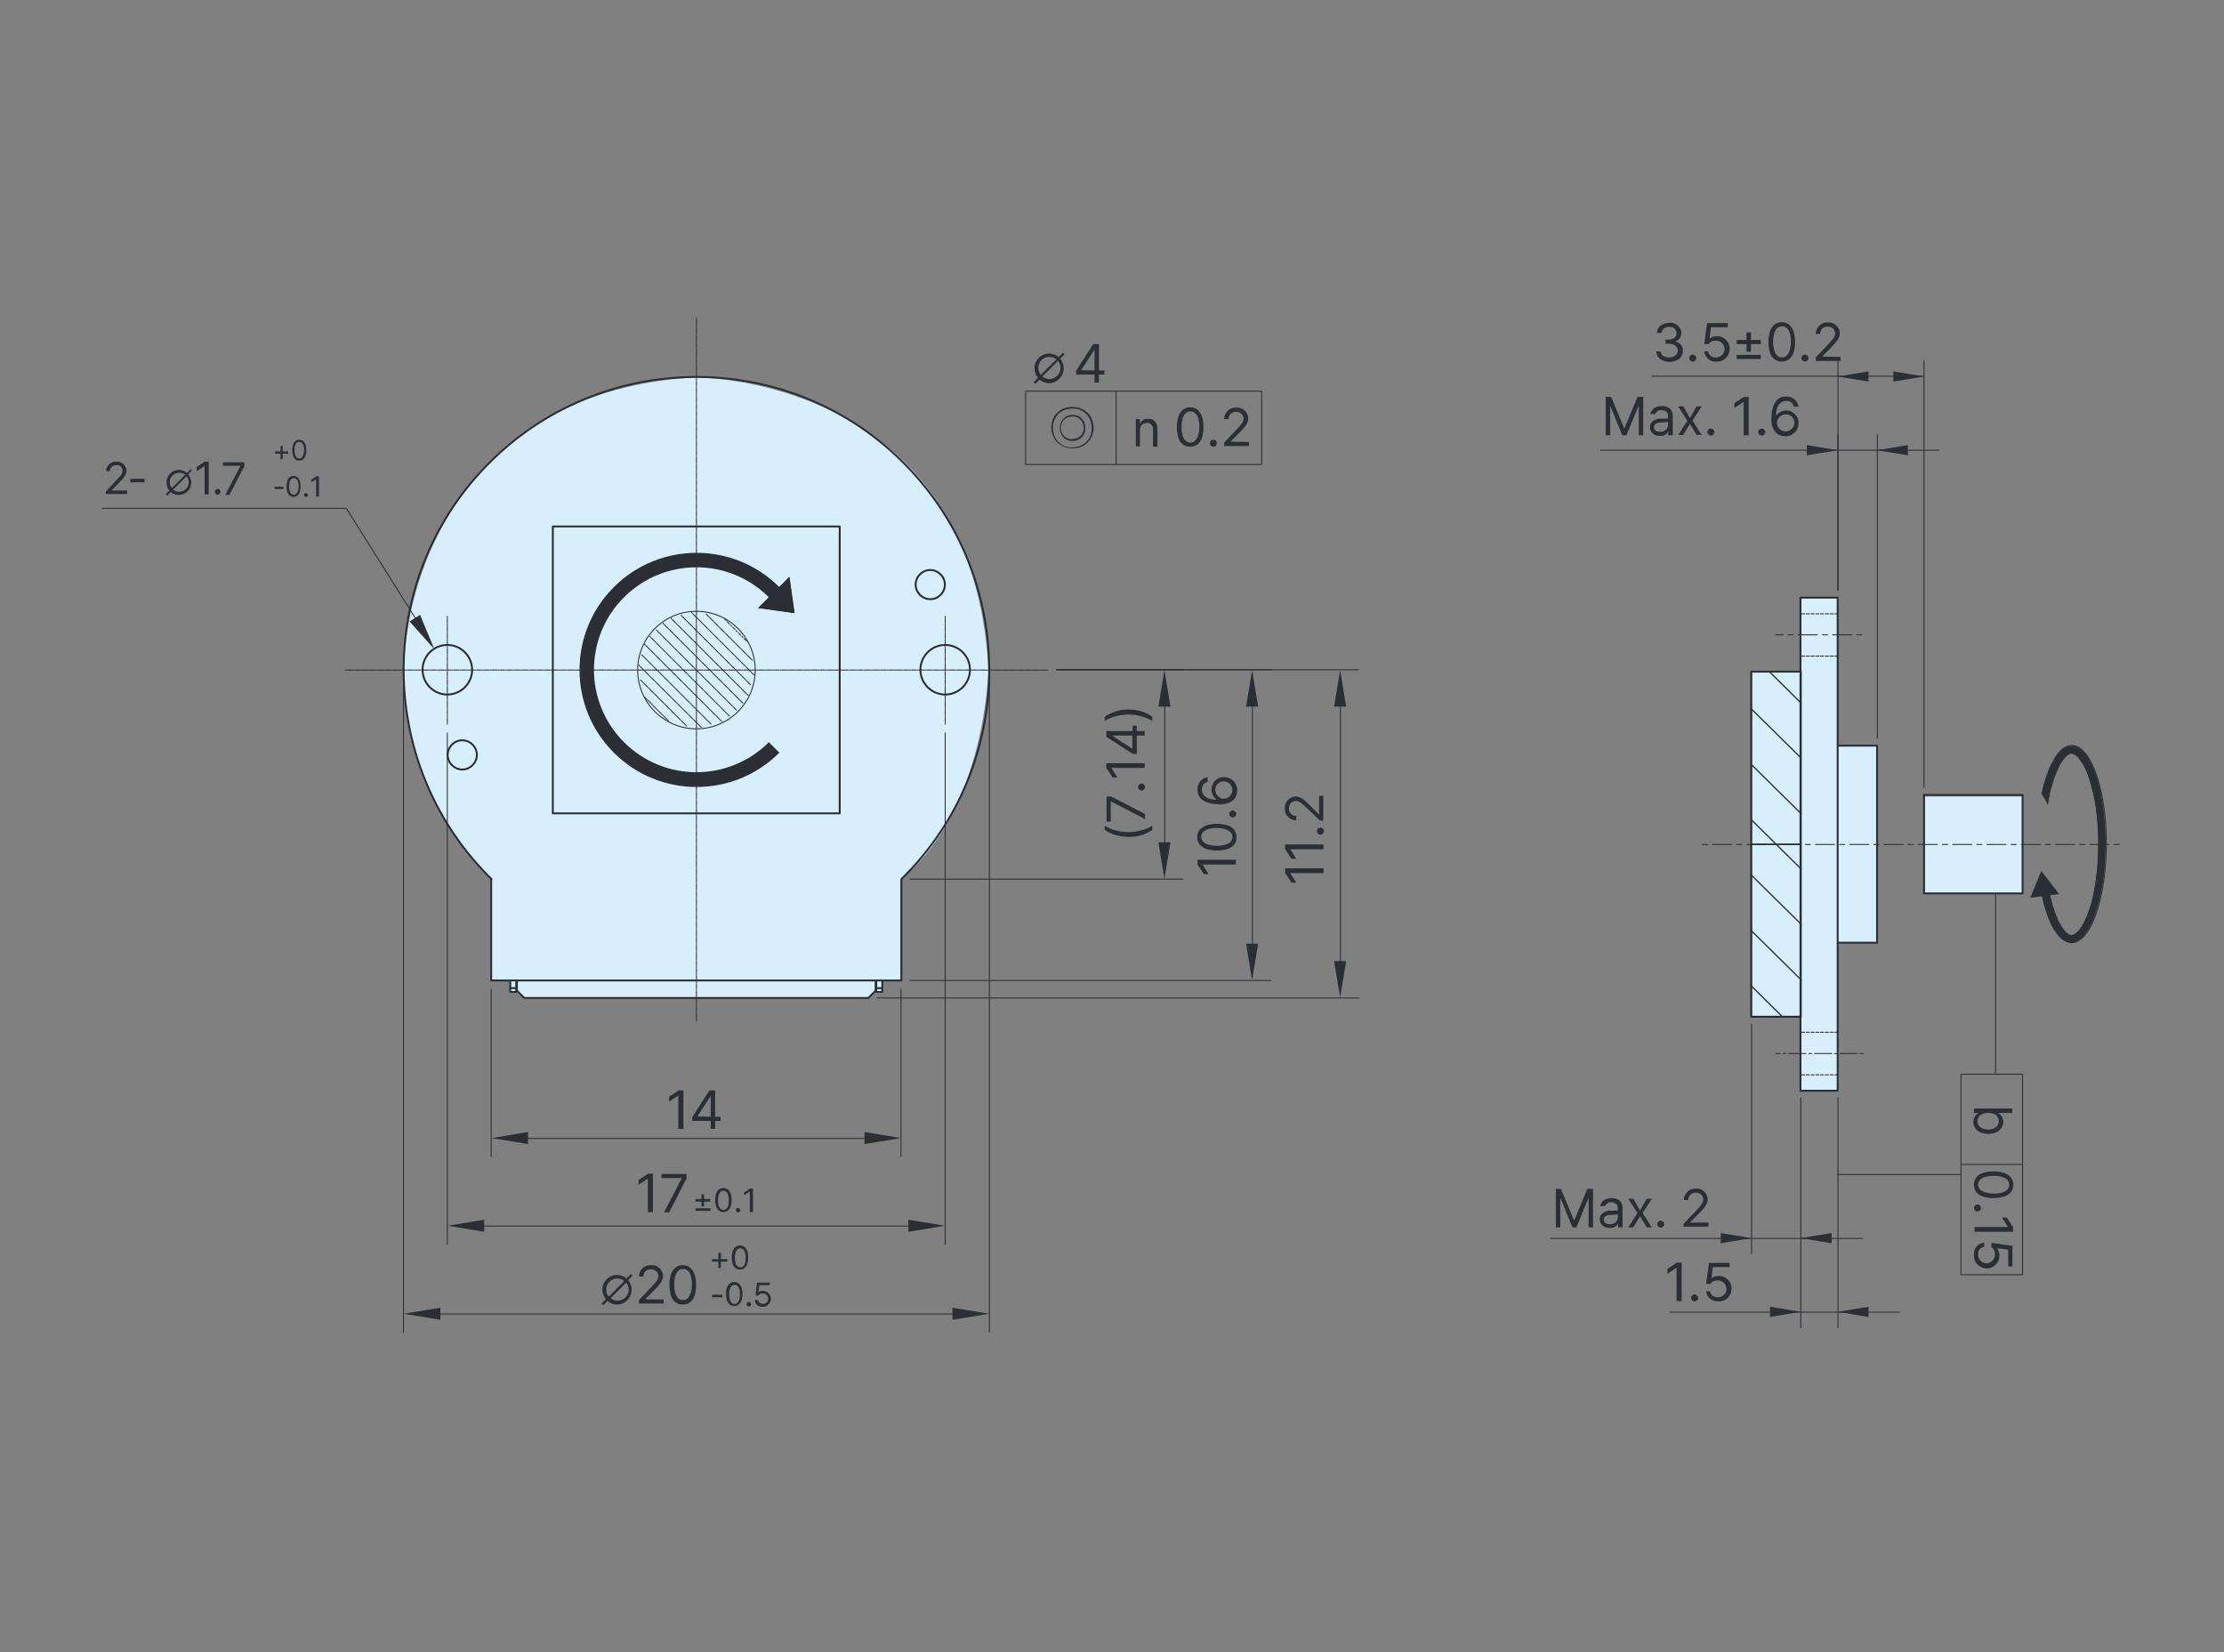 <?xml version="1.0" encoding="UTF-8"?>
<svg xmlns="http://www.w3.org/2000/svg" version="1.1" viewBox="0 0 700 520" width="700" height="520">
  <rect x="0" y="0" width="700" height="520" fill="#808080" stroke="none"/>
  <defs>
    <style> .cls-1 { fill: #2b2e34; } .cls-3, .cls-4, .cls-5, .cls-6, .cls-7, .cls-8, .cls-9, .cls-10, .cls-11, .cls-12 { fill: none; stroke: #2b2e34; } .cls-3, .cls-4, .cls-6, .cls-7, .cls-8, .cls-9, .cls-10, .cls-11, .cls-12 { stroke-linecap: round; stroke-linejoin: round; } .cls-3, .cls-5 { stroke-width: .4px; } .cls-4 { stroke-dasharray: 0 0 0 0 1 .5 .5 .5; stroke-dashoffset: 1.9px; } .cls-4, .cls-7, .cls-8, .cls-9, .cls-11, .cls-12 { stroke-width: .3px; } .cls-6 { stroke-width: .6px; } .cls-7 { stroke-dasharray: 0 0 1 .5; } .cls-2 { fill: #d7effc; } .cls-8 { stroke-dasharray: 0 0 0 0 1.5 .3 .3 .3; stroke-dashoffset: 1.8px; } .cls-9 { stroke-dasharray: 0 0 0 0 6 1.6 1.6 1.6; stroke-dashoffset: 7.5px; } .cls-10 { stroke-width: .3px; } .cls-12 { stroke-dasharray: 0 0 0 0 5.4 .9 .9 .9; stroke-dashoffset: 6.4px; } </style>
  </defs>
  <g>
    <path class="cls-2" d="M219.2,118.8c-65.2,3.1-91,52.4-92.1,92.1-1,39.7,27.6,65.8,27.6,65.8v31.9h6v3.6h1.8l2.5,1.9h108.2l2.5-1.9h1.8v-3.6h6v-31.9c26.7-21.5,27.6-65.8,27.6-65.8-4.7-92.6-92.1-92.1-92.1-92.1Z"></path>
    <polygon class="cls-2" points="578.4 188.2 566.8 188.2 566.8 211.5 551.3 211.5 551.3 320 566.8 320 566.8 343.2 578.4 343.2 578.4 296.7 590.8 296.7 590.8 234.7 578.4 234.7 578.4 188.2"></polygon>
    <rect class="cls-2" x="605.5" y="250.7" width="31" height="30.5"></rect>
  </g>
  <path class="cls-8" d="M329.8,210.9H108.6"></path>
  <path class="cls-8" d="M219.2,100.2v221.2"></path>
  <path class="cls-8" d="M140.8,227.9v-34.1"></path>
  <path class="cls-8" d="M297.5,227.9v-34.1"></path>
  <path class="cls-8" d="M210.4,226.9l-7.4-7.4"></path>
  <path class="cls-8" d="M216.1,228.5l-14.5-14.5"></path>
  <path class="cls-8" d="M201.1,209.4l1.5,1.5h0s16.6,16.5,16.6,16.5h0s1.5,1.5,1.5,1.5"></path>
  <path class="cls-8" d="M202,206.1l4.7,4.7h0s12.4,12.4,12.4,12.4h0s4.7,4.7,4.7,4.7"></path>
  <path class="cls-8" d="M202.9,202.8s8,8,8,8l8.3,8.3h0s8,8,8,8"></path>
  <path class="cls-8" d="M204.5,200.3s10.5,10.5,10.5,10.5l4.1,4.1h0s10.5,10.5,10.5,10.5"></path>
  <path class="cls-8" d="M206.6,198.3l12.6,12.6h0s12.6,12.6,12.6,12.6"></path>
  <path class="cls-8" d="M208.7,196.2l10.5,10.5h0s4.1,4.1,4.1,4.1l10.5,10.5"></path>
  <path class="cls-8" d="M211.2,194.6l8,8h0s8.3,8.3,8.3,8.3h0s8,8,8,8"></path>
  <path class="cls-8" d="M214.4,193.7l4.7,4.7h0s12.4,12.4,12.4,12.4h0s4.7,4.7,4.7,4.7"></path>
  <path class="cls-8" d="M217.7,192.8l1.5,1.5h0s16.6,16.6,16.6,16.6l1.5,1.5"></path>
  <path class="cls-8" d="M236.8,207.8l-14.5-14.5"></path>
  <path class="cls-4" d="M235.3,202.1l-7.4-7.4"></path>
  <path class="cls-11" d="M200.7,210.9c0-10.2,8.3-18.5,18.5-18.5s18.5,8.3,18.5,18.5c0,10.2-8.3,18.5-18.5,18.5h0c-10.2,0-18.5-8.3-18.5-18.5h0Z"></path>
  <path class="cls-1" d="M342.5,130.1c1.1,1.2,1.7,2.9,1.7,4.5,0,1.7-.6,3.3-1.7,4.5-1.3,1.4-3.1,2.1-4.9,2-1.9,0-3.7-.7-5-2-1.1-1.2-1.7-2.9-1.7-4.5,0-1.7.5-3.3,1.7-4.5,1.3-1.4,3.1-2.1,5-2,1.9,0,3.7.7,4.9,2M332.9,130.5c-1,1.2-1.6,2.7-1.5,4.2,0,1.5.5,3,1.5,4.2,1.2,1.3,2.9,2,4.6,1.9,1.7,0,3.4-.6,4.6-1.9,1-1.1,1.6-2.6,1.5-4.2,0-1.5-.5-3-1.5-4.2-1.2-1.3-2.9-2-4.6-1.9-1.7,0-3.4.6-4.6,1.9M340.6,131.9c.7.8,1,1.8,1,2.8,0,1-.3,2-1,2.8-.8.9-1.9,1.3-3,1.3-1.2,0-2.3-.4-3-1.3-.7-.8-1-1.8-1-2.8,0-1,.3-2,1-2.8.8-.9,1.9-1.3,3-1.3,1.2,0,2.3.4,3,1.3M334.8,132.2c-.6.7-.9,1.6-.9,2.5,0,.9.3,1.8.9,2.4.7.8,1.7,1.2,2.7,1.1,1,0,2-.4,2.7-1.1.6-.7.9-1.5.9-2.4,0-.9-.3-1.8-.9-2.5-.7-.8-1.7-1.2-2.7-1.1-1,0-2,.4-2.7,1.1"></path>
  <path class="cls-1" d="M358.9,140.5h-1.4v-8.6h1.3v1.4h.1c.4-1,1.4-1.6,2.5-1.5,1.8,0,2.9,1.1,2.9,3.3v5.5h-1.4v-5.4c.1-1-.6-2-1.6-2.1-.1,0-.2,0-.3,0-1.2,0-2.1.9-2.2,2,0,.1,0,.2,0,.3v5.2Z"></path>
  <path class="cls-1" d="M370.4,134.4c0-3.9,1.6-6.2,4.2-6.2,2.6,0,4.2,2.3,4.2,6.2,0,4-1.5,6.2-4.2,6.2-2.7,0-4.2-2.2-4.2-6.2M374.7,139.3c1.7,0,2.7-1.8,2.8-4.9,0-3.1-1-4.9-2.8-4.9s-2.8,1.8-2.8,4.9,1,4.9,2.8,4.9"></path>
  <path class="cls-1" d="M380.8,139.5c0-.6.5-1.1,1.1-1.1.6,0,1.1.5,1.1,1.1,0,.6-.5,1.1-1.1,1.1-.6,0-1.1-.5-1.1-1.1"></path>
  <path class="cls-1" d="M385.2,139.4l4.1-4.3c1.4-1.5,2.1-2.3,2.1-3.4,0-1.2-1.1-2.1-2.2-2.1,0,0-.1,0-.2,0-1.2,0-2.2.8-2.3,2,0,0,0,.2,0,.3h-1.4c0-1.9,1.5-3.5,3.4-3.6.1,0,.2,0,.4,0,1.9-.2,3.6,1.3,3.8,3.2,0,0,0,0,0,.1,0,1.3-.6,2.4-2.8,4.6l-2.8,2.8h0c0,.1,5.8.1,5.8.1v1.3h-7.8v-1.1Z"></path>
  <path class="cls-11" d="M322.8,123.1v23M351.3,123.1v23M397.1,123.1v23M322.8,123.1h74.3M322.8,146.2h74.3M154.6,311.4v52.6M283.6,311.4v52.6M166.1,358.3h106"></path>
  <path class="cls-1" d="M166.2,356.3l-11.5,1.9,11.5,1.9v-3.8Z"></path>
  <path class="cls-1" d="M272.1,356.3l11.5,1.9-11.5,1.9v-3.8Z"></path>
  <path class="cls-1" d="M215,355.3h-1.5v-10.5h0l-2.9,1.9v-1.5l3-2h1.5v12.1Z"></path>
  <path class="cls-1" d="M217.9,351.6l5.4-8.4h1.8v8.3h1.7v1.3h-1.7v2.5h-1.4v-2.5h-5.8v-1.2ZM223.7,351.5v-6.4h-.1l-4.1,6.3h0c0,0,4.2.1,4.2.1Z"></path>
  <path class="cls-11" d="M127,213.6v205.7M311.4,213.6v205.7M138.5,413.6h161.3"></path>
  <path class="cls-1" d="M138.6,411.6l-11.5,1.9,11.5,1.9v-3.8Z"></path>
  <path class="cls-1" d="M299.8,411.6l11.5,1.9-11.5,1.9v-3.8Z"></path>
  <path class="cls-1" d="M189.4,410.2l1.3-1.3c-.7-.8-1.1-1.9-1.1-3,0-2.6,2.1-4.6,4.6-4.6,0,0,0,0,0,0,1.1,0,2.2.4,3,1.1l1.4-1.4.5.5-1.4,1.4c.7.8,1.1,1.9,1.1,3,0,2.6-2.1,4.7-4.6,4.7,0,0,0,0,0,0-1.1,0-2.2-.4-3-1.1l-1.3,1.3-.5-.5ZM191.6,408.1l4.9-4.9c-.6-.5-1.4-.8-2.2-.8-1.9,0-3.5,1.5-3.5,3.5,0,0,0,0,0,0,0,.8.3,1.6.8,2.2M194.4,409.4c1.9,0,3.5-1.6,3.5-3.5,0-.8-.3-1.6-.8-2.2l-4.9,4.9c.6.5,1.4.8,2.2.8"></path>
  <path class="cls-1" d="M201,409.3l4.1-4.3c1.4-1.5,2.1-2.3,2.1-3.4,0-1.2-1.1-2.1-2.2-2.1,0,0-.1,0-.2,0-1.2,0-2.2.8-2.3,2,0,0,0,.2,0,.3h-1.4c0-1.9,1.5-3.5,3.4-3.6.1,0,.2,0,.4,0,1.9-.2,3.6,1.3,3.8,3.2,0,0,0,0,0,.1,0,1.3-.6,2.4-2.8,4.6l-2.8,2.8h0c0,.1,5.8.1,5.8.1v1.3h-7.8v-1.1Z"></path>
  <path class="cls-1" d="M210.7,404.4c0-3.9,1.6-6.2,4.2-6.2,2.6,0,4.2,2.3,4.2,6.2,0,4-1.5,6.2-4.2,6.2-2.7,0-4.2-2.2-4.2-6.2M215,409.2c1.7,0,2.7-1.8,2.8-4.9,0-3.1-1-4.9-2.8-4.9s-2.8,1.8-2.8,4.9,1,4.9,2.8,4.9"></path>
  <path class="cls-1" d="M226.1,397.1h-2v-.8h2v-2h.8v2h2v.8h-2v2h-.8v-2Z"></path>
  <path class="cls-1" d="M230.3,395.8c0-2.4,1-3.8,2.6-3.8,1.6,0,2.6,1.4,2.6,3.8,0,2.4-1,3.8-2.6,3.8s-2.6-1.4-2.6-3.8M233,398.9c1.1,0,1.7-1.1,1.7-3,0-1.9-.6-3-1.7-3s-1.7,1.1-1.7,3,.6,3,1.7,3"></path>
  <path class="cls-1" d="M224.1,408.3h3.3v-.8h-3.3v.8Z"></path>
  <path class="cls-1" d="M228.5,407.3c0-2.4,1-3.8,2.6-3.8,1.6,0,2.6,1.4,2.6,3.8,0,2.4-1,3.8-2.6,3.8s-2.6-1.4-2.6-3.8M231.2,410.4c1.1,0,1.7-1.1,1.7-3,0-1.9-.6-3-1.7-3s-1.7,1.1-1.7,3,.6,3,1.7,3"></path>
  <path class="cls-1" d="M235,410.5c0-.4.3-.7.7-.7.4,0,.7.3.7.7,0,.4-.3.7-.7.7-.4,0-.7-.3-.7-.7"></path>
  <path class="cls-1" d="M237.7,409.2h.9c.1.7.8,1.2,1.5,1.2.9,0,1.7-.7,1.7-1.6,0,0,0,0,0,0,0-.9-.8-1.7-1.7-1.7,0,0,0,0,0,0-.6,0-1.1.2-1.4.7h-.9l.5-4.1h4v.8h-3.3l-.3,2.2h0c.4-.3.9-.4,1.4-.4,1.3,0,2.4,1,2.5,2.3,0,0,0,.1,0,.2,0,1.3-1,2.5-2.4,2.5,0,0-.1,0-.2,0-1.2.1-2.3-.8-2.4-2"></path>
  <path class="cls-11" d="M140.8,230.7v161M297.5,230.7v161M152.3,385.9h133.7"></path>
  <path class="cls-1" d="M152.4,383.9l-11.5,1.9,11.5,1.9v-3.8Z"></path>
  <path class="cls-1" d="M285.9,383.9l11.5,1.9-11.5,1.9v-3.8Z"></path>
  <path class="cls-1" d="M205.4,381.5h-1.5v-10.5h0l-2.9,1.9v-1.5l3-2h1.5v12.1Z"></path>
  <path class="cls-1" d="M214.5,370.8h0c0,0-6.3,0-6.3,0v-1.3h7.9v1.4l-5.5,10.7h-1.6l5.5-10.6Z"></path>
  <path class="cls-1" d="M218.9,377.4h1.9v-1.5h.8v1.5h1.9v.8h-1.9v1.5h-.8v-1.5h-1.9v-.8ZM218.9,380.3h4.7v.8h-4.7v-.8Z"></path>
  <path class="cls-1" d="M225.1,377.7c0-2.4,1-3.8,2.6-3.8,1.6,0,2.6,1.4,2.6,3.8,0,2.4-1,3.8-2.6,3.8s-2.6-1.4-2.6-3.8M227.7,380.8c1.1,0,1.7-1.1,1.7-3,0-1.9-.6-3-1.7-3s-1.7,1.1-1.7,3,.6,3,1.7,3"></path>
  <path class="cls-1" d="M231.6,380.9c0-.4.3-.7.7-.7.4,0,.7.3.7.7,0,.4-.3.7-.7.7-.4,0-.7-.3-.7-.7"></path>
  <path class="cls-1" d="M236.9,381.5h-.9v-6.5h0l-1.8,1.2v-.9l1.9-1.2h.9v7.5Z"></path>
  <path class="cls-1" d="M248.5,181.5l-3.3,3.3-3.3,3.3-3.3,3.3,11.4,1.6-1.6-11.4Z"></path>
  <path class="cls-1" d="M248.5,181.5l1.6,11.4-11.4-1.6,3.3-3.3c-12.6-12.6-33-12.6-45.6,0-12.6,12.6-12.6,33,0,45.6,12.6,12.6,33,12.6,45.6,0l3.3,3.3c-14.4,14.4-37.7,14.4-52.1,0-14.4-14.4-14.4-37.7,0-52.1,0,0,0,0,0,0,14.4-14.4,37.7-14.4,52.1,0l3.3-3.3Z"></path>
  <path class="cls-6" d="M275.8,312.2h1.8M162.7,311.8v-3.2M162.7,311.8l2.3,2.3M273.3,314.1h-108.3M273.3,314.1l2.3-2.3M275.6,311.8v-3.2M160.6,312.2v-1.2M160.6,311v-2.4M275.8,312.2v-1.2M275.8,311v-2.4M277.7,311v-2.4M277.7,312.2v-1.2M275.8,311h1.8M162.5,311h-1.8M162.5,311v-2.4M162.5,312.2h-1.8M162.5,312.2v-1.2M174,165.7v90.3M264.3,165.7h-90.3M264.3,256v-90.3M174,256h90.3M150.1,237.6c0-2.5-2.1-4.6-4.6-4.6-2.5,0-4.6,2.1-4.6,4.6h0c0,2.5,2.1,4.6,4.6,4.6,0,0,0,0,0,0,2.5,0,4.6-2.1,4.6-4.6h0ZM297.4,184c0-2.5-2.1-4.6-4.6-4.6h0c-2.5,0-4.6,2.1-4.6,4.6h0c0,2.5,2.1,4.6,4.6,4.6h0c2.5,0,4.6-2.1,4.6-4.6h0s0,0,0,0ZM305.3,210.8c0-4.3-3.5-7.8-7.8-7.8-4.3,0-7.8,3.5-7.8,7.8,0,4.3,3.5,7.8,7.8,7.8h0c4.3,0,7.8-3.5,7.8-7.8h0ZM148.6,210.8c0-4.3-3.5-7.8-7.8-7.8-4.3,0-7.8,3.5-7.8,7.8,0,4.3,3.5,7.8,7.8,7.8,4.3,0,7.8-3.5,7.8-7.8h0ZM154.6,308.6h129M154.6,276.7v31.9M283.7,308.6v-31.9M283.7,276.7c36.4-35.6,36.9-94,1.3-130.4-35.6-36.4-94-36.9-130.3-1.3,0,0,0,0,0,0-36.4,35.6-36.9,94-1.3,130.4.4.4.9.9,1.3,1.3"></path>
  <path class="cls-1" d="M325.4,120.2l1.3-1.3c-.7-.8-1.1-1.9-1.1-3,0-2.6,2.1-4.6,4.6-4.6,0,0,0,0,0,0,1.1,0,2.2.4,3,1.1l1.4-1.4.5.5-1.4,1.4c.7.8,1.1,1.9,1.1,3,0,2.6-2.1,4.7-4.6,4.7,0,0,0,0,0,0-1.1,0-2.2-.4-3-1.1l-1.3,1.3-.5-.5ZM327.6,118l4.9-4.9c-.6-.5-1.4-.8-2.2-.8-1.9,0-3.5,1.5-3.5,3.5,0,0,0,0,0,0,0,.8.3,1.6.8,2.2M330.3,119.3c1.9,0,3.5-1.6,3.5-3.5,0-.8-.3-1.6-.8-2.2l-4.9,4.9c.6.5,1.4.8,2.2.8"></path>
  <path class="cls-1" d="M338.7,116.7l5.4-8.4h1.8v8.3h1.7v1.3h-1.7v2.5h-1.4v-2.5h-5.8v-1.2ZM344.5,116.6v-6.4h-.1l-4.1,6.3h0c0,0,4.2.1,4.2.1Z"></path>
  <path class="cls-11" d="M32.2,160h76.7M109,160l21.7,34.5"></path>
  <path class="cls-1" d="M33.3,154.7l3.5-3.7c1.2-1.3,1.8-2,1.8-2.9,0-1-.9-1.8-1.9-1.7,0,0,0,0-.1,0-1,0-1.9.7-2,1.7,0,0,0,.2,0,.2h-1.2c0-1.6,1.3-3,2.9-3,0,0,.2,0,.3,0,1.6-.1,3.1,1.1,3.2,2.7,0,0,0,0,0,.1,0,1.1-.5,2-2.4,3.9l-2.3,2.4h0c0,0,4.9,0,4.9,0v1.1h-6.7v-.9Z"></path>
  <path class="cls-1" d="M41,151.8h4.5v-1.1h-4.5v1.1Z"></path>
  <path class="cls-1" d="M52.2,155.5l1.1-1.1c-.6-.7-.9-1.6-.9-2.6,0-2.2,1.8-3.9,3.9-3.9,0,0,0,0,0,0,.9,0,1.8.3,2.5,1l1.2-1.2.4.4-1.2,1.2c.6.7,1,1.6,1,2.5,0,2.2-1.7,4-3.9,4,0,0,0,0,0,0-.9,0-1.8-.3-2.6-.9l-1.1,1.1-.5-.5ZM54.1,153.6l4.2-4.2c-.5-.4-1.2-.6-1.9-.6-1.6,0-3,1.3-3,2.9,0,0,0,0,0,0,0,.7.2,1.3.7,1.9M56.4,154.8c1.6,0,3-1.4,3-3,0-.7-.2-1.3-.7-1.9l-4.2,4.2c.5.4,1.2.7,1.9.7"></path>
  <path class="cls-1" d="M65.7,155.6h-1.3v-8.9h0l-2.5,1.6v-1.3l2.5-1.7h1.3v10.2Z"></path>
  <path class="cls-1" d="M67.6,154.8c0-.5.4-.9.9-.9.5,0,.9.4.9.9h0c0,.5-.4.9-.9.9-.5,0-.9-.4-.9-.9"></path>
  <path class="cls-1" d="M75.6,146.6h0c0,0-5.4,0-5.4,0v-1.1h6.7v1.2l-4.7,9.1h-1.3l4.7-9Z"></path>
  <path class="cls-1" d="M88.3,142.8h-1.7v-.7h1.7v-1.7h.7v1.7h1.7v.7h-1.7v1.7h-.7v-1.7Z"></path>
  <path class="cls-1" d="M92,141.7c0-2.1.8-3.3,2.2-3.3,1.4,0,2.2,1.2,2.2,3.3,0,2.1-.8,3.3-2.2,3.3s-2.2-1.2-2.2-3.3M94.2,144.3c.9,0,1.4-.9,1.5-2.6,0-1.6-.5-2.6-1.5-2.6s-1.5.9-1.5,2.6.5,2.6,1.5,2.6"></path>
  <path class="cls-1" d="M86.4,153.9h2.8v-.7h-2.8v.7Z"></path>
  <path class="cls-1" d="M90.2,153.1c0-2.1.8-3.3,2.2-3.3,1.4,0,2.2,1.2,2.2,3.3,0,2.1-.8,3.3-2.2,3.3s-2.2-1.2-2.2-3.3M92.5,155.7c.9,0,1.4-.9,1.5-2.6,0-1.6-.5-2.6-1.5-2.6s-1.5.9-1.5,2.6.5,2.6,1.5,2.6"></path>
  <path class="cls-1" d="M95.7,155.8c0-.3.3-.6.6-.6.3,0,.6.3.6.6,0,.3-.2.6-.6.6-.3,0-.6-.3-.6-.6"></path>
  <path class="cls-1" d="M100.3,156.3h-.8v-5.5h0l-1.5,1v-.8l1.6-1.1h.8v6.4Z"></path>
  <path class="cls-1" d="M132.2,193.5l4.5,10.8-7.8-8.7,3.2-2Z"></path>
  <path class="cls-11" d="M332.6,210.8h39.8M286.4,276.7h85.9M366.6,222.3v42.9"></path>
  <path class="cls-1" d="M364.6,222.4l1.9-11.5,1.9,11.5h-3.8Z"></path>
  <path class="cls-1" d="M364.6,265.1l1.9,11.5,1.9-11.5h-3.8Z"></path>
  <path class="cls-1" d="M347.7,261.2v-1.3c2.3,1.4,4.9,2,7.5,2,2.6,0,5.3-.7,7.5-2v1.3c-2.2,1.5-4.8,2.3-7.5,2.2-2.7,0-5.3-.7-7.5-2.2"></path>
  <path class="cls-1" d="M349.6,252.3h0v6.3h-1.3v-7.9h1.4l10.7,5.5v1.6l-10.6-5.5Z"></path>
  <path class="cls-1" d="M359.3,248.8c-.6,0-1.1-.5-1.1-1.1,0-.6.5-1.1,1.1-1.1.6,0,1.1.5,1.1,1.1,0,.6-.5,1.1-1.1,1.1"></path>
  <path class="cls-1" d="M360.3,240.2v1.5h-10.5c0,0,1.9,3,1.9,3h-1.5l-2-3v-1.5h12.1Z"></path>
  <path class="cls-1" d="M356.6,237.3l-8.4-5.4v-1.8h8.3v-1.7h1.3v1.7h2.5v1.4h-2.5v5.8h-1.2ZM356.5,231.5h-6.4c0,.1,6.3,4.2,6.3,4.2h0v-4.2Z"></path>
  <path class="cls-1" d="M362.7,225.6v1.3c-2.3-1.3-4.9-2-7.5-2-2.6,0-5.3.7-7.5,2v-1.3c2.2-1.5,4.8-2.3,7.5-2.3,2.7,0,5.3.7,7.5,2.3"></path>
  <path class="cls-11" d="M332.5,210.8h95.1M276.1,314.1h151.6M421.9,222.3v80.3"></path>
  <path class="cls-1" d="M419.9,222.4l1.9-11.5,1.9,11.5h-3.8Z"></path>
  <path class="cls-1" d="M419.9,302.5l1.9,11.5,1.9-11.5h-3.8Z"></path>
  <path class="cls-1" d="M416.6,273.3v1.5h-10.5c0,0,1.9,3,1.9,3h-1.5l-2-3v-1.5h12.1Z"></path>
  <path class="cls-1" d="M416.6,265.8v1.5h-10.5c0,0,1.9,3,1.9,3h-1.5l-2-3v-1.5h12.1Z"></path>
  <path class="cls-1" d="M415.6,262.7c-.6,0-1.1-.5-1.1-1.1,0-.6.5-1.1,1.1-1.1.6,0,1.1.5,1.1,1.1,0,.6-.5,1.1-1.1,1.1"></path>
  <path class="cls-1" d="M415.5,258.3l-4.3-4.1c-1.5-1.4-2.3-2.1-3.4-2.1-1.2,0-2.1,1-2.1,2.2,0,0,0,.1,0,.2,0,1.2.8,2.2,2,2.3,0,0,.2,0,.3,0v1.4c-1.9,0-3.5-1.5-3.6-3.4,0-.1,0-.2,0-.3-.2-1.9,1.3-3.6,3.2-3.8,0,0,0,0,.1,0,1.3,0,2.4.6,4.6,2.8l2.8,2.8h.1v-5.8h1.3v7.8h-1.1Z"></path>
  <path class="cls-11" d="M332.6,210.8h67.5M286.4,308.6h113.6M394.2,222.3v74.7"></path>
  <path class="cls-1" d="M392.2,222.4l1.9-11.5,1.9,11.5h-3.8Z"></path>
  <path class="cls-1" d="M392.2,297l1.9,11.5,1.9-11.5h-3.8Z"></path>
  <path class="cls-1" d="M389,270.6v1.5h-10.5c0,0,1.9,3,1.9,3h-1.5l-2-3v-1.5h12.1Z"></path>
  <path class="cls-1" d="M383,267.7c-3.9,0-6.2-1.6-6.2-4.2,0-2.6,2.3-4.2,6.2-4.2,4,0,6.2,1.5,6.2,4.2s-2.2,4.2-6.2,4.2M387.9,263.4c0-1.7-1.8-2.7-4.9-2.8-3.1,0-4.9,1-4.9,2.8s1.8,2.8,4.9,2.8,4.9-1,4.9-2.8"></path>
  <path class="cls-1" d="M388,257.3c-.6,0-1.1-.5-1.1-1.1,0-.6.5-1.1,1.1-1.1.6,0,1.1.5,1.1,1.1,0,.6-.5,1.1-1.1,1.1"></path>
  <path class="cls-1" d="M383.5,253.1c-4.3,0-6.7-1.8-6.6-4.6-.1-1.9,1.3-3.6,3.2-3.9v1.5c-1.1.2-1.9,1.3-1.8,2.4,0,2,1.7,3.2,4.6,3.2h0c-1-.8-1.6-2-1.6-3.2,0-2.1,1.7-3.9,3.8-3.9,0,0,.1,0,.2,0,2.2,0,4,1.7,4.1,3.9,0,.1,0,.2,0,.3,0,2.1-1.3,4.4-5.7,4.4M387.9,248.7c0-1.5-1.2-2.7-2.7-2.8,0,0,0,0,0,0-1.5,0-2.7,1.2-2.7,2.7,0,0,0,0,0,0,0,1.5,1.2,2.8,2.7,2.8,1.5,0,2.7-1.3,2.7-2.8"></path>
  <path class="cls-11" d="M394.2,308.5"></path>
  <path class="cls-6" d="M578.4,188.1v155.2M578.4,188.1h-11.6M578.4,343.3h-11.6M566.7,320h-15.5M566.7,211.4h-15.5M590.8,234.7h-12.4M590.8,296.7h-12.4M590.8,234.7v62.1M566.7,188.1v155.2M605.6,250.2v31M636.6,250.2h-31.1M636.6,281.2h-31.1M636.6,250.2v31M551.2,211.4v108.6"></path>
  <path class="cls-7" d="M578.5,193.2h-11.8"></path>
  <path class="cls-7" d="M578.5,206.5h-11.8"></path>
  <path class="cls-9" d="M586.1,199.8h-27.2"></path>
  <path class="cls-9" d="M535.7,265.8h131.9"></path>
  <path class="cls-7" d="M578.5,338.3h-11.8"></path>
  <path class="cls-7" d="M578.5,324.9h-11.8"></path>
  <path class="cls-12" d="M586.3,331.6h-27.3"></path>
  <line class="cls-11" x1="578.5" y1="185.8" x2="578.5" y2="136.8"></line>
  <line class="cls-11" x1="590.9" y1="232.4" x2="590.9" y2="136.8"></line>
  <line class="cls-11" x1="610.3" y1="141.7" x2="503.8" y2="141.7"></line>
  <path class="cls-1" d="M600.5,140.1v3.2l-9.7-1.6,9.7-1.6Z"></path>
  <path class="cls-1" d="M568.7,140.1v3.2l9.7-1.6-9.7-1.6Z"></path>
  <line class="cls-11" x1="578.5" y1="185.8" x2="578.5" y2="113.6"></line>
  <line class="cls-11" x1="605.6" y1="247.9" x2="605.6" y2="113.6"></line>
  <line class="cls-11" x1="605.5" y1="118.4" x2="520" y2="118.4"></line>
  <path class="cls-1" d="M595.9,116.9v3.2l9.7-1.6-9.7-1.6Z"></path>
  <path class="cls-1" d="M588.1,116.9v3.2l-9.7-1.6,9.7-1.6Z"></path>
  <line class="cls-11" x1="551.3" y1="322.3" x2="551.3" y2="394.6"></line>
  <line class="cls-11" x1="488.1" y1="389.8" x2="586.2" y2="389.8"></line>
  <path class="cls-1" d="M576.5,388.1v3.2l-9.7-1.6,9.7-1.6Z"></path>
  <path class="cls-1" d="M541.6,388.1v3.2l9.7-1.6-9.7-1.6Z"></path>
  <line class="cls-11" x1="578.5" y1="345.5" x2="578.5" y2="417.9"></line>
  <line class="cls-11" x1="566.8" y1="345.5" x2="566.8" y2="417.9"></line>
  <line class="cls-11" x1="525.6" y1="413" x2="597.9" y2="413"></line>
  <path class="cls-1" d="M588.1,411.3v3.2l-9.7-1.6,9.7-1.6Z"></path>
  <path class="cls-1" d="M557.1,411.3v3.2l9.7-1.6-9.7-1.6Z"></path>
  <path class="cls-10" d="M578.3,369.7h38.9"></path>
  <path class="cls-11" d="M628.1,281.2v56.5M642.8,281.7c3.1,14.7,9.8,19.4,14.9,10.5s6.8-28,3.7-42.6-9.8-19.4-14.9-10.5c-1.8,3.3-3,6.8-3.7,10.5M645.1,281.5c.4,2,1,4,1.7,6,.6,1.8,1.5,3.5,2.6,5.1.5.6,1,1.2,1.7,1.6.6.4,1.3.4,1.9,0,.5-.3,1-.7,1.4-1.2.6-.7,1.1-1.6,1.6-2.4,1.4-3,2.5-6.1,3.1-9.4.8-4.2,1.3-8.4,1.4-12.7.1-4.4,0-8.9-.6-13.3-.4-3.8-1.3-7.4-2.5-11-.6-1.9-1.5-3.6-2.7-5.2-.5-.7-1-1.2-1.7-1.6-.3-.2-.6-.3-1-.3-.3,0-.7.1-1,.3-.5.3-1,.8-1.4,1.3-.6.8-1.2,1.6-1.6,2.5-1.4,3-2.5,6.2-3.1,9.5-.2.7-.3,1.5-.4,2.3"></path>
  <path class="cls-11" d="M644.6,252.9l-2-3.3"></path>
  <path class="cls-5" d="M566.9,211.4h-15.7v54.4h15.7v-54.4ZM566.9,265.7h-15.7v54.4h15.7v-54.4Z"></path>
  <path class="cls-3" d="M556.9,211.4l10,9.9M551.2,223.1l15.7,15.5M551.2,240.6l15.7,15.5M551.2,258l7.8,7.7M559,265.7l7.9,7.8M551.2,275.4l15.7,15.5M551.2,292.9l15.7,15.5M551.2,310.3l9.9,9.8"></path>
  <path class="cls-1" d="M661.3,249.7c-3.1-14.6-9.7-19.3-14.9-10.5-1.7,3.3-3,6.8-3.7,10.5l1.8,3.1c.1-.8.3-1.5.4-2.3.6-3.3,1.6-6.4,3.1-9.4.4-.9,1-1.7,1.6-2.5.4-.5.9-.9,1.4-1.2.3-.2.6-.3,1-.3.3,0,.7.1,1,.3.7.4,1.2,1,1.7,1.6,1.1,1.6,2,3.4,2.6,5.2,1.2,3.6,2.1,7.3,2.5,11,.6,4.4.8,8.8.6,13.2-.1,4.3-.6,8.5-1.4,12.7-.6,3.2-1.7,6.4-3.1,9.3-.4.9-1,1.7-1.6,2.4-.4.5-.9.9-1.4,1.2-.3.2-.6.3-1,.3-.3,0-.7-.1-.9-.3-.7-.4-1.2-.9-1.7-1.6-1.1-1.5-2-3.2-2.6-5-.7-1.8-1.2-3.7-1.6-5.6l3-.4-5.6-7.3-3.5,8.5,3.7-.5c3.1,14.3,9.7,18.9,14.8,10.1,5.1-8.9,6.8-27.9,3.7-42.6Z"></path>
  <path class="cls-1" d="M507.1,124.9l4.1,9.9h.1l4.1-9.9h1.8v12.1h-1.4v-9.1h-.1l-3.8,9.1h-1.3l-3.7-9.1h-.1v9.1h-1.4v-12.1h1.8Z"></path>
  <path class="cls-1" d="M522.6,131.8c.6,0,2-.1,2.4-.1v-.8c0-1.1-.7-1.8-2-1.8-.9-.1-1.7.4-2,1.2h-1.5c.2-1.5,1.6-2.5,3.6-2.5,1.2,0,3.4.4,3.4,3.2v6h-1.4v-1.2h0c-.5,1-1.6,1.5-2.7,1.4-1.7,0-3.1-1-3.1-2.8s1.8-2.6,3.4-2.7M522.5,135.9c1.3.1,2.4-.8,2.5-2,0,0,0-.1,0-.2v-.9l-2.3.2c-1.3,0-2.1.5-2.1,1.5s.8,1.4,1.9,1.4"></path>
  <path class="cls-1" d="M531.9,131.6l2.1-3.7h1.6l-2.9,4.5,2.9,4.5h-1.6l-2.1-3.5-2.1,3.5h-1.6l2.9-4.5-2.9-4.5h1.6l2.1,3.7Z"></path>
  <path class="cls-1" d="M537.4,136c0-.6.5-1.1,1.1-1.1.6,0,1.1.5,1.1,1.1,0,.6-.5,1.1-1.1,1.1-.6,0-1.1-.5-1.1-1.1"></path>
  <path class="cls-1" d="M550.3,137h-1.5v-10.5h0l-2.9,1.9v-1.5l3-2h1.5v12.1Z"></path>
  <path class="cls-1" d="M553.4,136c0-.6.5-1.1,1.1-1.1.6,0,1.1.5,1.1,1.1,0,.6-.5,1.1-1.1,1.1-.6,0-1.1-.5-1.1-1.1"></path>
  <path class="cls-1" d="M557.6,131.4c0-4.3,1.8-6.7,4.6-6.6,1.9-.1,3.6,1.3,3.9,3.2h-1.5c-.2-1.1-1.3-1.9-2.4-1.8-2,0-3.2,1.7-3.2,4.6h.1c.7-1,1.9-1.6,3.1-1.6,2.1,0,3.9,1.7,3.9,3.8,0,0,0,.1,0,.2,0,2.2-1.7,4-3.9,4.1-.1,0-.2,0-.3,0-2.1,0-4.4-1.3-4.4-5.7M562,135.8c1.5,0,2.7-1.2,2.8-2.7,0,0,0,0,0,0,0-1.5-1.2-2.7-2.7-2.7,0,0,0,0,0,0-1.5,0-2.8,1.2-2.8,2.7,0,1.5,1.3,2.7,2.8,2.7"></path>
  <path class="cls-1" d="M521.2,110.6h1.5c0,1.2,1.2,1.9,2.7,1.9s2.7-.9,2.7-2.1-1-2.2-2.9-2.2h-1v-1.3h1c1.5,0,2.5-.8,2.5-2,0-1.1-.9-2-2-2,0,0-.2,0-.3,0-1.2-.1-2.3.7-2.5,1.9h-1.4c0-1.9,1.8-3.2,4-3.2,1.8-.2,3.5,1.2,3.7,3,0,0,0,.2,0,.2,0,1.3-.8,2.4-2,2.7h0c1.5.2,2.6,1.5,2.5,3,0,2-1.8,3.4-4.2,3.4s-4.1-1.3-4.2-3.2"></path>
  <path class="cls-1" d="M531.7,112.7c0-.6.5-1.1,1.1-1.1.6,0,1.1.5,1.1,1.1,0,.6-.5,1.1-1.1,1.1-.6,0-1.1-.5-1.1-1.1"></path>
  <path class="cls-1" d="M536.1,110.6h1.5c.2,1.2,1.3,2,2.5,1.9,1.4,0,2.7-1.1,2.7-2.5,0,0,0,0,0-.1,0-1.5-1.2-2.7-2.7-2.7,0,0,0,0-.1,0-.9,0-1.8.3-2.2,1.1h-1.4l.9-6.6h6.5v1.3h-5.3l-.4,3.5h.1c.6-.5,1.4-.7,2.2-.7,2.1,0,3.9,1.6,4,3.7,0,.1,0,.2,0,.3,0,2.2-1.7,4-3.8,4-.1,0-.2,0-.3,0-2,.2-3.7-1.3-3.9-3.2"></path>
  <path class="cls-1" d="M546.6,107h3.1v-2.4h1.4v2.4h3.1v1.3h-3.1v2.4h-1.4v-2.4h-3.1v-1.3ZM546.6,111.7h7.6v1.3h-7.6v-1.3Z"></path>
  <path class="cls-1" d="M556.6,107.6c0-3.9,1.6-6.2,4.2-6.2,2.6,0,4.2,2.3,4.2,6.2,0,4-1.5,6.2-4.2,6.2-2.7,0-4.2-2.2-4.2-6.2M560.9,112.5c1.7,0,2.7-1.8,2.8-4.9,0-3.1-1-4.9-2.8-4.9s-2.8,1.8-2.8,4.9,1,4.9,2.8,4.9"></path>
  <path class="cls-1" d="M567,112.7c0-.6.5-1.1,1.1-1.1.6,0,1.1.5,1.1,1.1,0,.6-.5,1.1-1.1,1.1-.6,0-1.1-.5-1.1-1.1"></path>
  <path class="cls-1" d="M571.4,112.6l4.1-4.3c1.4-1.5,2.1-2.3,2.1-3.4,0-1.2-1.1-2.1-2.2-2.1,0,0-.1,0-.2,0-1.2,0-2.2.8-2.3,2,0,0,0,.2,0,.3h-1.4c0-1.9,1.5-3.5,3.4-3.6.1,0,.2,0,.4,0,1.9-.2,3.6,1.3,3.8,3.2,0,0,0,0,0,.1,0,1.3-.6,2.4-2.8,4.6l-2.8,2.8h0c0,.1,5.8.1,5.8.1v1.3h-7.8v-1.1Z"></path>
  <path class="cls-1" d="M491.3,374.2l4.1,9.9h.1l4.1-9.9h1.8v12.1h-1.4v-9.1h-.1l-3.7,9.1h-1.3l-3.7-9.1h-.1v9.1h-1.4v-12.1h1.8Z"></path>
  <path class="cls-1" d="M506.8,381.1c.6,0,2-.1,2.4-.1v-.8c0-1.1-.7-1.8-2-1.8-.9-.1-1.7.4-2,1.2h-1.5c.2-1.5,1.6-2.5,3.6-2.5,1.2,0,3.4.4,3.4,3.2v6h-1.4v-1.2h0c-.5,1-1.6,1.5-2.7,1.4-1.7,0-3.1-1-3.1-2.8s1.8-2.6,3.4-2.7M506.7,385.3c1.3.1,2.4-.8,2.5-2,0,0,0-.1,0-.2v-.9l-2.3.2c-1.3,0-2.1.5-2.1,1.5s.8,1.4,1.9,1.4"></path>
  <path class="cls-1" d="M516.2,381l2.1-3.7h1.6l-2.9,4.5,2.9,4.5h-1.6l-2.1-3.5-2.1,3.5h-1.6l2.9-4.5-2.9-4.5h1.6l2.1,3.7Z"></path>
  <path class="cls-1" d="M521.6,385.3c0-.6.5-1.1,1.1-1.1.6,0,1.1.5,1.1,1.1,0,.6-.5,1.1-1.1,1.1-.6,0-1.1-.5-1.1-1.1"></path>
  <path class="cls-1" d="M529.9,385.2l4.1-4.3c1.4-1.5,2.1-2.3,2.1-3.4,0-1.2-1-2.1-2.2-2.1,0,0-.1,0-.2,0-1.2,0-2.2.8-2.3,2,0,0,0,.2,0,.3h-1.4c0-1.9,1.5-3.5,3.4-3.6.1,0,.2,0,.3,0,1.9-.2,3.6,1.3,3.8,3.2,0,0,0,0,0,.1,0,1.3-.6,2.4-2.8,4.6l-2.8,2.8h0c0,0,5.8,0,5.8,0v1.3h-7.8v-1.1Z"></path>
  <path class="cls-1" d="M633.4,348.9v1.4h-4.5c1,.6,1.6,1.6,1.6,2.7,0,2.3-1.8,3.9-4.7,3.9s-4.7-1.6-4.7-3.8c0-1.1.6-2.2,1.6-2.7h0c0-.1-1.4-.1-1.4-.1v-1.4h12.1ZM622.4,352.9c0,1.7,1.5,2.6,3.4,2.6,1.9,0,3.3-.9,3.3-2.6s-1.3-2.6-3.3-2.6-3.4.9-3.4,2.6"></path>
  <path class="cls-1" d="M627.5,368.7c3.9,0,6.2,1.6,6.2,4.2,0,2.6-2.3,4.2-6.2,4.2-4,0-6.2-1.5-6.2-4.2s2.2-4.2,6.2-4.2M622.6,372.9c0,1.7,1.8,2.7,4.9,2.8,3.1,0,4.9-1,4.9-2.8s-1.8-2.8-4.9-2.8-4.9,1-4.9,2.8"></path>
  <path class="cls-1" d="M622.4,379.1c.6,0,1.1.5,1.1,1.1,0,.6-.5,1.1-1.1,1.1-.6,0-1.1-.5-1.1-1.1,0-.6.5-1.1,1.1-1.1"></path>
  <path class="cls-1" d="M621.5,387.7v-1.5h10.5c0,0-1.9-3-1.9-3h1.5l2,3v1.5h-12.1Z"></path>
  <path class="cls-1" d="M624.5,390.9v1.5c-1.2.2-2,1.3-1.9,2.5,0,1.4,1.1,2.7,2.5,2.7,0,0,0,0,.1,0,1.5,0,2.7-1.2,2.7-2.7,0,0,0,0,0-.1,0-.9-.3-1.8-1.1-2.2v-1.4l6.6.9v6.5h-1.3v-5.3l-3.5-.4h0c.5.8.7,1.5.7,2.3,0,2.1-1.6,3.9-3.7,4,0,0-.2,0-.3,0-2.2,0-4-1.7-4-3.9,0,0,0-.2,0-.3-.2-2,1.3-3.7,3.2-3.9"></path>
  <path class="cls-11" d="M636.6,338.1h-19.3M636.6,366.5h-19.3M636.6,401.2h-19.3M636.6,338.1v63"></path>
  <path class="cls-1" d="M529.2,409.5h-1.5v-10.5h0l-2.9,1.9v-1.5l3-2h1.5v12.1Z"></path>
  <path class="cls-1" d="M532.3,408.5c0-.6.5-1.1,1.1-1.1.6,0,1.1.5,1.1,1.1,0,.6-.5,1.1-1.1,1.1-.6,0-1.1-.5-1.1-1.1"></path>
  <path class="cls-1" d="M536.7,406.4h1.5c.2,1.2,1.3,2,2.5,1.9,1.4,0,2.7-1.1,2.7-2.5,0,0,0,0,0-.1,0-1.5-1.2-2.7-2.7-2.7,0,0,0,0-.1,0-.9,0-1.8.3-2.2,1.1h-1.4l.9-6.6h6.5v1.3h-5.3l-.4,3.5h.1c.6-.5,1.4-.7,2.2-.7,2.1,0,3.9,1.6,4,3.7,0,.1,0,.2,0,.3,0,2.2-1.7,4-3.8,4-.1,0-.2,0-.3,0-2,.2-3.7-1.3-3.9-3.2"></path>
  <path class="cls-11" d="M617.2,338.1v63"></path>
</svg>
